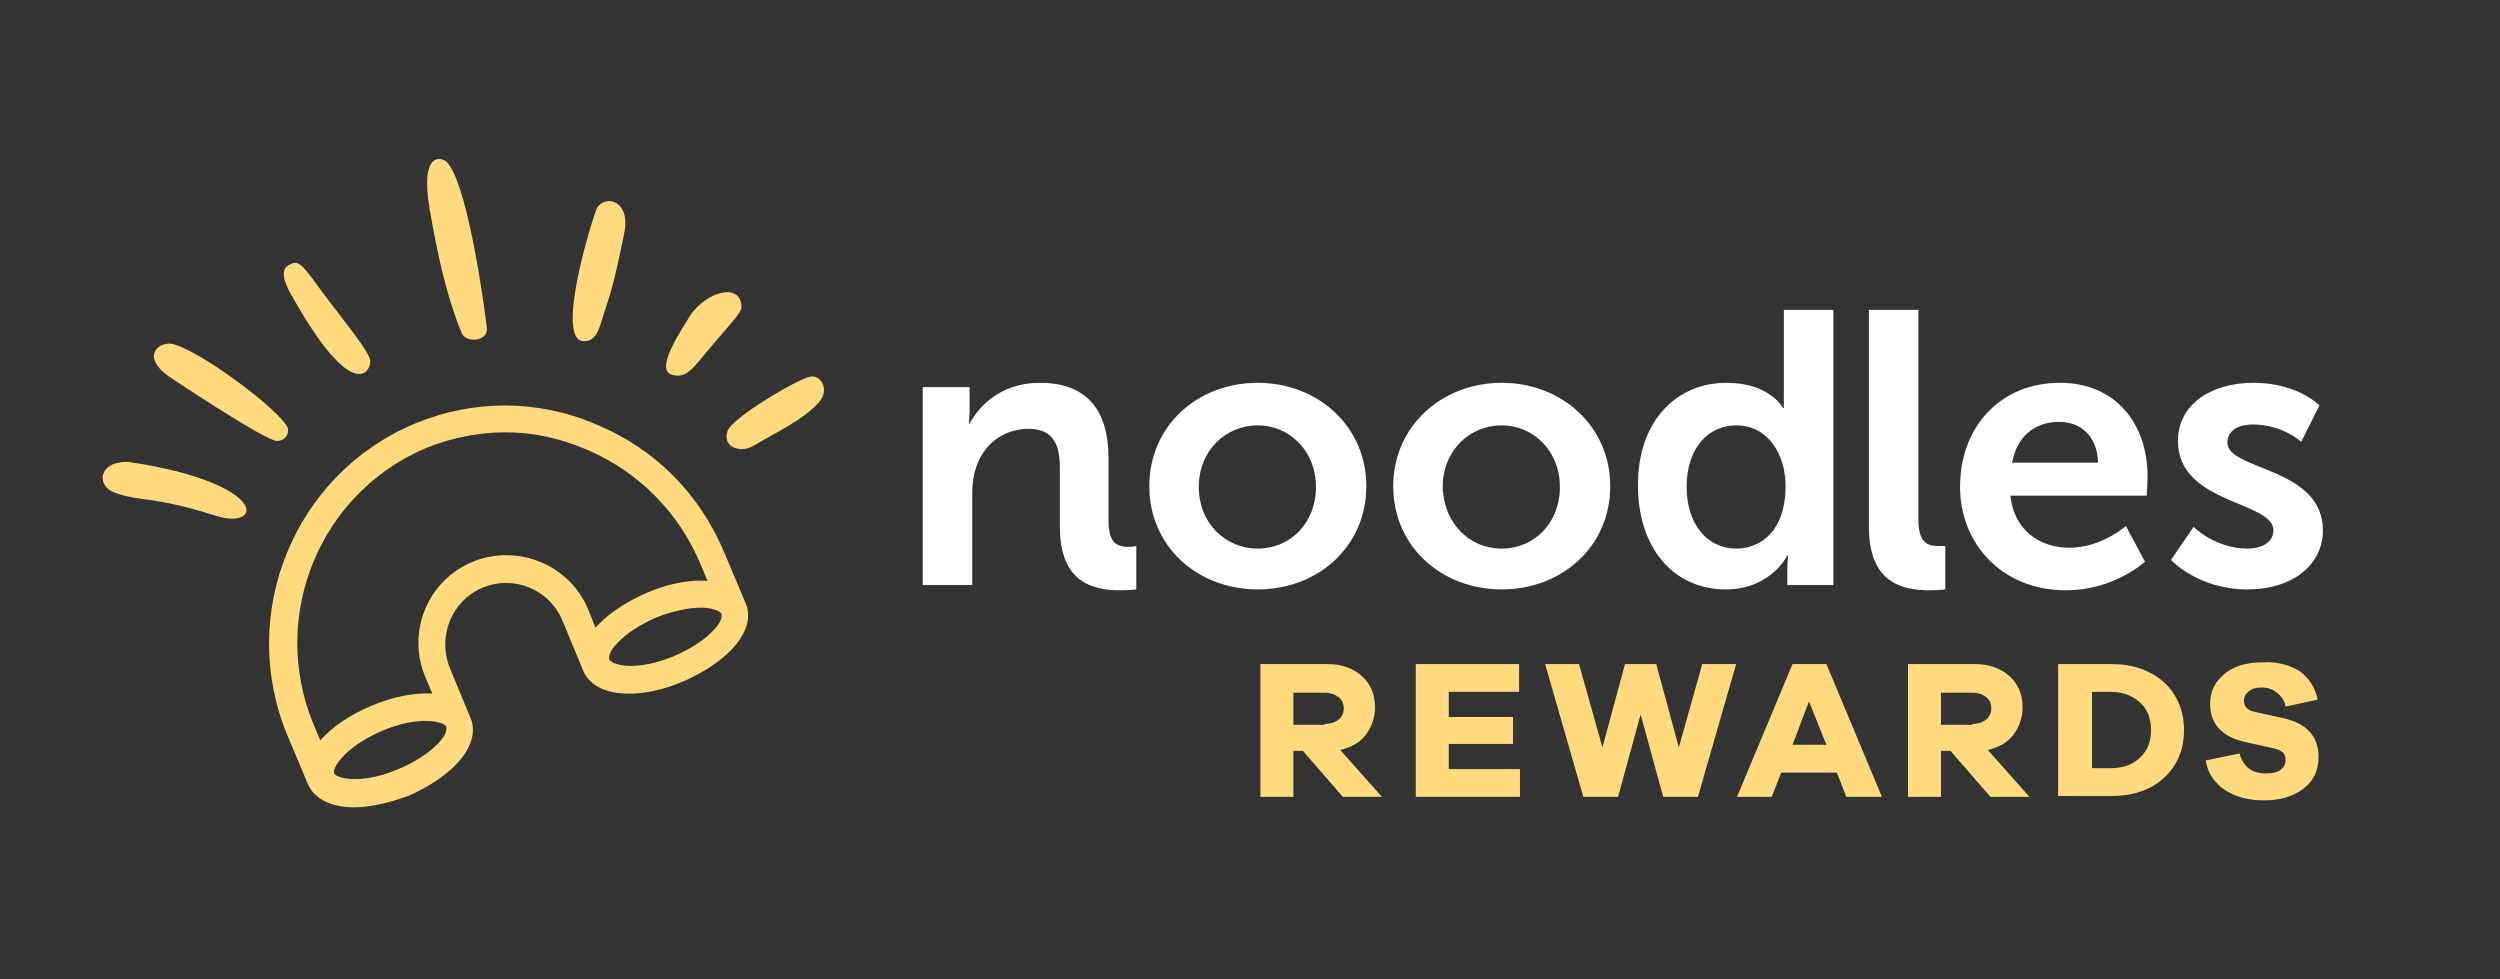 <svg id="Layer_1" version="1.1" viewBox="0 0 288 112.8" x="0" xml:space="preserve" xmlns="http://www.w3.org/2000/svg"
     y="0"><rect x="0" y="0" width="288" height="112.8" fill="#333333" stroke="none"/><style>.st0 {
  fill: #ffda7e
}</style>
  <path class="st0"
        d="M154.7 91.8l-4.6-5.3H149v5.3h-3.8V76.5h7.7c1.7 0 3 .5 4 1.4 1 .9 1.5 2.1 1.5 3.6 0 1.2-.4 2.3-1.1 3.2-.7.9-1.7 1.4-2.9 1.7l4.8 5.4h-4.5zm-2.1-8.4c.7 0 1.2-.2 1.6-.5.4-.3.6-.8.6-1.3s-.2-1-.6-1.3c-.4-.3-.9-.5-1.6-.5H149v3.7h3.6zm22.4 8.4h-11.9V76.5H175v3.2h-8.1v2.9h7.4v3.1h-7.4v2.9h8.2v3.2zm20.6 0h-4l-2.6-9.5-2.6 9.5h-4L178 76.5h3.9l2.7 9.6 2.6-9.6h3.6l2.6 9.6 2.7-9.6h3.9l-4.4 15.3zm17.1 0l-1.1-2.8h-6.4l-1.1 2.8h-4l6.4-15.3h3.9l6.4 15.3h-4.1zm-4.3-11l-1.9 5h3.9l-2-5zm20.9 11l-4.6-5.3h-1.1v5.3h-3.8V76.5h7.7c1.7 0 3 .5 4 1.4 1 .9 1.5 2.1 1.5 3.6 0 1.2-.4 2.3-1.1 3.2-.7.9-1.7 1.4-2.9 1.7l4.8 5.4h-4.5zm-2.1-8.4c.7 0 1.2-.2 1.6-.5.4-.3.6-.8.6-1.3s-.2-1-.6-1.3c-.4-.3-.9-.5-1.6-.5h-3.6v3.7h3.6zm16-6.9c2.5 0 4.5.7 6.1 2.1 1.5 1.4 2.3 3.3 2.3 5.5 0 2.3-.8 4.1-2.3 5.5-1.5 1.4-3.6 2.1-6.1 2.1h-6.1V76.5h6.1zm-.1 12c1.4 0 2.6-.4 3.4-1.2.9-.8 1.3-1.9 1.3-3.2 0-1.3-.4-2.4-1.3-3.2-.9-.8-2-1.2-3.4-1.2H241v8.8h2.1zm21.8-11.2c1.1.8 1.8 1.9 2.1 3.3l-3.7.8c-.1-.7-.5-1.2-1-1.6-.5-.4-1.1-.6-1.7-.6-.6 0-1.1.1-1.5.4-.4.3-.6.7-.6 1.1 0 .7.4 1.1 1.2 1.3l3.2.7c2.8.6 4.2 2.1 4.2 4.5 0 1.6-.6 2.8-1.8 3.7-1.2.9-2.7 1.3-4.5 1.3-1.8 0-3.3-.4-4.5-1.2-1.2-.8-2-2-2.2-3.4l3.9-.8c.4 1.5 1.4 2.3 3 2.3.7 0 1.3-.1 1.7-.4.4-.3.6-.7.6-1.1 0-.4-.1-.7-.3-.9-.2-.2-.6-.4-1.1-.5l-3.2-.7c-2.7-.6-4.1-2.1-4.1-4.4 0-1.5.6-2.6 1.7-3.5 1.1-.9 2.6-1.3 4.4-1.3 1.6-.1 3 .3 4.2 1z"/>
  <path
    d="M144.9 44.1c6.9 0 12.5 5 12.5 11.9 0 7-5.6 11.9-12.5 11.9S132.4 63 132.4 56c0-6.9 5.5-11.9 12.5-11.9zm0 19.1c3.7 0 6.7-2.9 6.7-7.1 0-4.2-3.1-7.1-6.7-7.1-3.7 0-6.8 2.9-6.8 7.1 0 4.2 3.1 7.1 6.8 7.1zM173 44.1c6.9 0 12.5 5 12.5 11.9 0 7-5.6 11.9-12.5 11.9S160.5 63 160.5 56c0-6.9 5.6-11.9 12.5-11.9zm0 19.1c3.7 0 6.7-2.9 6.7-7.1 0-4.2-3.1-7.1-6.7-7.1-3.7 0-6.8 2.9-6.8 7.1.1 4.2 3.1 7.1 6.8 7.1zm25.9-19.1c5 0 6.5 2.9 6.5 2.9h.1V35.7h5.7v31.7h-5.3v-1.9c0-.8.1-1.5.1-1.5h-.1s-1.9 3.9-7.1 3.9c-6.1 0-10.1-4.9-10.1-11.9-.1-7.2 4.2-11.9 10.2-11.9zm1.1 19.1c2.9 0 5.7-2.1 5.7-7.2 0-3.5-1.9-7-5.7-7-3.1 0-5.7 2.5-5.7 7.1 0 4.3 2.4 7.1 5.7 7.1zm15.4-27.5h5.6v24.1c0 2.5.8 3.1 2.3 3.1h.8v5s-.8.1-1.8.1c-3.1 0-7-.8-7-7.3v-25zM130 63c-1.5 0-2.3-.6-2.3-3.1v-7.1c0-6-2.9-8.7-7.9-8.7-4.6 0-7.1 2.8-8.1 4.7h-.1s.1-.7.1-1.6v-2.6h-5.4v22.8h5.7V57c0-1.1.1-2.1.4-3 .8-2.7 3.1-4.6 6.1-4.6 2.9 0 3.6 1.9 3.6 4.6v6.7c0 6.5 3.9 7.3 7 7.3.9 0 1.8-.1 1.8-.1v-5s-.4.1-.9.1zm107.3-18.9c6.5 0 10.1 4.8 10.1 10.8 0 .7-.1 2.2-.1 2.2h-15.7c.4 4 3.4 6 6.8 6 3.7 0 6.5-2.5 6.5-2.5l2.2 4.1S243.6 68 238 68c-7.5 0-12.2-5.5-12.2-11.9 0-7 4.7-12 11.5-12zm4.4 9.2c-.1-3.1-2-4.7-4.5-4.7-2.9 0-4.9 1.8-5.4 4.7h9.9zm11 7.4s2.5 2.5 6.2 2.5c1.6 0 3-.7 3-2.1 0-3.4-11-3-11-10.3 0-4.2 3.8-6.7 8.7-6.7 5.1 0 7.6 2.6 7.6 2.6l-2.1 4.2s-2.1-2-5.6-2c-1.5 0-2.9.6-2.9 2.1 0 3.2 11 2.8 11 10.1 0 3.8-3.3 6.8-8.7 6.8-5.7 0-8.8-3.4-8.8-3.4l2.6-3.8z"
    fill="#fff"/>
  <path class="st0"
        d="M49.5 24.1c.8 4.6 1.8 9.7 3.7 14.3.5 1.1 2.9 1 2.9-.5 0-.2-2-16.4-4.6-19.2-.4-.5-3.2-1.6-2 5.4zM19.8 43.6s10.8 7.2 12.1 7.2c1.1 0 1.5-1.1 1.2-1.6C32 47 22.5 40 19.7 39.6c-1.5-.2-3.6 1.6.1 4zm47.5-4.3c1.4 0 1.7-1.5 1.9-2 1-3.3 1.3-3.4 2.7-10.4.8-3.8-2.1-4.5-3.1-3-.5 1-5 15.5-1.5 15.4zM13.1 56.7c3.1 1.2 4.1.3 11.7 2.7 5.6 1.8 6.3-3.8-10.1-6.2-3.5 0-3.5 2.8-1.6 3.5zm29.5-15.4c-.6-1.6-4.2-5.8-6.6-9.2-1.2-1.6-1.6-1.9-2.2-1.8-.9.3-1.7.8-.5 3.2 7.6 13.8 9.7 9 9.3 7.8zm34.9 1.9c1.7.4 2.3-.8 4.7-3.6 2.9-3.4 3.3-3.7 3.2-4.5-.3-2.5-3.9-1.5-5.8 1.1-1.2 2-4.3 6.5-2.1 7zm6.3 6.5c-.6 1.8 1.5 2.6 3.1 1.6 2.5-1.5 5.4-2.8 7.3-4.8 1.5-1.5.4-3.4-.9-3.1-1.5.3-9.1 4.8-9.5 6.3zM40.8 93c-2.6 0-4.5-.9-5.3-2.6l-2.4-5.7c-5.8-14 .8-30.1 14.7-35.9 6.7-2.8 14.2-2.8 20.9.1 6.8 2.8 12 8.1 14.8 14.9l2.4 5.7c.4.9.7 2.8-1.5 5.2-1.4 1.5-3.4 2.8-5.7 3.8-2.3 1-4.7 1.5-6.7 1.4-2.4-.1-4.1-1-4.8-2.6l-2.4-5.8c-1.5-3.6-5.6-5.3-9.2-3.8-3.6 1.5-5.2 5.6-3.8 9.2l2.4 5.8c.4.9.7 2.8-1.5 5.2-1.4 1.5-3.4 2.8-5.7 3.8-2.2.8-4.4 1.3-6.2 1.3zm-2.3-3.9c.3.6 3.2 1.3 7.4-.5 1.9-.8 3.6-1.9 4.6-3 .9-.9 1-1.6.9-1.9-.3-.6-3.2-1.3-7.4.5s-5.8 4.3-5.5 4.9zm19.8-39.3c-3.1 0-6.2.6-9.2 1.8C36.8 56.8 31 71 36.1 83.4l.8 1.9c1.3-1.5 3.3-2.9 5.9-4 2.6-1.1 5-1.5 7-1.4L49 78c-2.2-5.2.3-11.2 5.5-13.3 5.2-2.1 11.2.4 13.3 5.6l.8 2 .2-.2c1.4-1.5 3.4-2.8 5.7-3.8 2.3-1 4.7-1.5 6.7-1.4h.3l-.8-1.9c-2.5-6-7.2-10.7-13.1-13.2-3-1.3-6.2-2-9.3-2zM80.8 70c-1.5 0-3.3.4-5.1 1.1-1.9.8-3.6 1.9-4.6 3-.9.9-1 1.6-.9 1.9.1.2.7.6 2 .7 1.5.1 3.5-.3 5.4-1.1 1.9-.8 3.6-1.9 4.6-3 .9-.9 1-1.6.9-1.9-.1-.2-.7-.6-2-.7h-.3z"/></svg>
